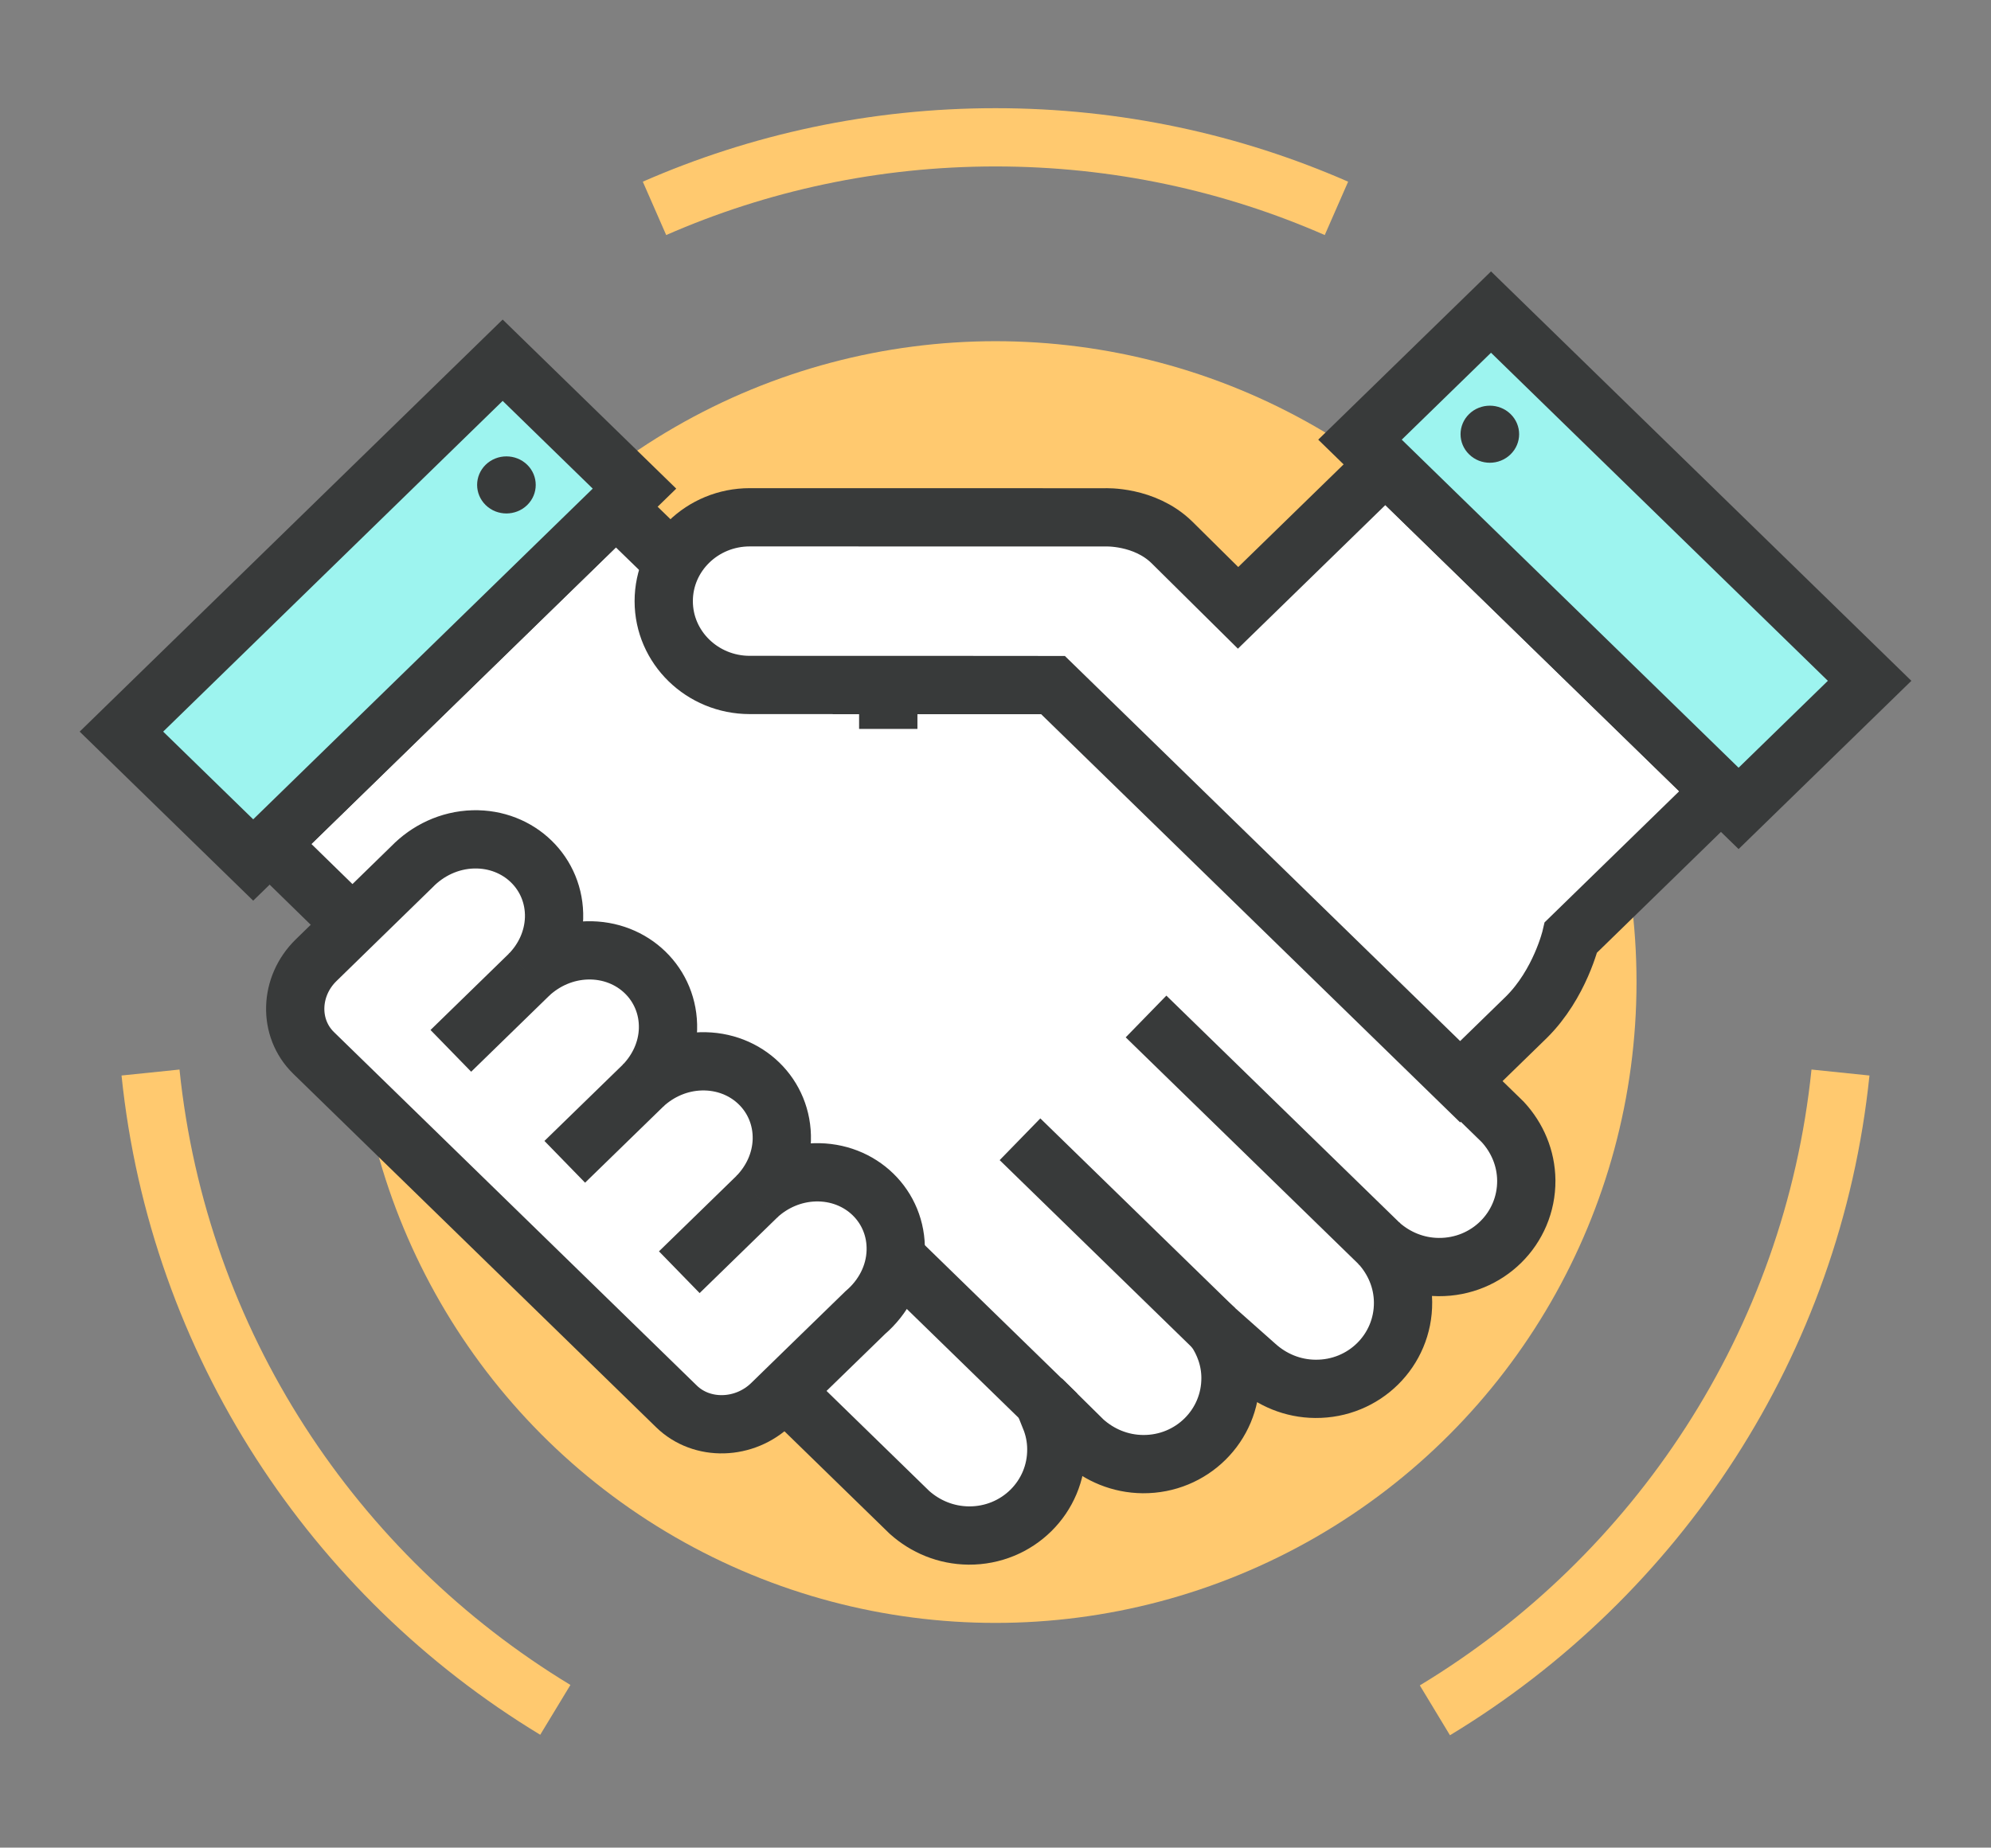 <?xml version="1.0" encoding="utf-8"?>
<!-- Generator: Adobe Illustrator 16.0.0, SVG Export Plug-In . SVG Version: 6.00 Build 0)  -->
<!DOCTYPE svg PUBLIC "-//W3C//DTD SVG 1.1//EN" "http://www.w3.org/Graphics/SVG/1.1/DTD/svg11.dtd">
<svg version="1.1" id="레이어_1" xmlns="http://www.w3.org/2000/svg" xmlns:xlink="http://www.w3.org/1999/xlink" x="0px"
	 y="0px" width="68.333px" height="63.427px" viewBox="0 0 68.333 63.427" enable-background="new 0 0 68.333 63.427"
	 xml:space="preserve">
<rect x="0" y="0" width="68.333" height="63.427" fill="#808080" stroke="none"/>
<g display="none">
	<g display="inline">
		<circle fill="#FFC96F" cx="33.783" cy="31.14" r="23"/>
		<g>
			<g>
				<path fill="#FFFFFF" stroke="#383A3A" stroke-width="2" stroke-miterlimit="10" d="M52.882,14.136
					c-1.301,2.086-4.011,2.705-6.023,1.376l0,0c-2.013-1.327-2.593-4.119-1.291-6.205l0.946-1.517
					c1.302-2.085,4.011-2.705,6.024-1.378l0,0c2.013,1.328,2.592,4.122,1.291,6.207L52.882,14.136z"/>
			</g>
			<g>
				<polygon fill="#FFFFFF" points="28.99,41.702 16.216,57.713 13.71,56.12 24.786,39.03 				"/>
				<polygon fill="#FFFFFF" points="28.99,41.702 16.216,57.713 13.71,56.12 24.786,39.03 				"/>
				<polyline fill="none" stroke="#383A3A" stroke-width="2" stroke-miterlimit="10" points="24.786,39.03 13.71,56.12 
					16.216,57.713 28.99,41.702 				"/>
			</g>
			<g>
				<path fill="#9DF4EF" d="M43.5,28.147l2.709,5.794l0.004,0.019l12.953-2.896l-1.059-4.97l-8.195,1.833l-3.134-7.514
					c-0.228-0.568-0.615-1.074-1.15-1.43l-0.944-0.622l0.006-0.009l-11.014-7.268l-12.774,2.855l1.075,5.055l10.747-2.403
					l4.268,2.819l-7.314,11.727l8.646,5.313L43.5,28.147z"/>
				<path fill="#FFFFFF" d="M29.094,37.825l11.438,7.023L29.33,53.713l2.664,1.762l15.518-8.957
					c1.785-0.936,1.317-3.098,0.507-3.633l-9.708-6.412l0.014-0.021l-8.646-5.313l-1.479,2.373
					C27.292,34.962,27.697,36.901,29.094,37.825z"/>
			</g>
			<path fill="none" stroke="#383A3A" stroke-width="2" stroke-miterlimit="10" d="M59.167,31.064l-1.059-4.97l-8.195,1.833
				l-3.134-7.514c-0.228-0.568-0.615-1.074-1.15-1.43l-0.944-0.622l0.006-0.009l-11.014-7.268l-12.774,2.855l1.075,5.055
				l10.747-2.403l4.268,2.819l-8.794,14.099c-0.905,1.451-0.501,3.39,0.896,4.313l11.438,7.023L29.33,53.713l2.664,1.762
				l15.518-8.957c1.785-0.936,1.317-3.098,0.507-3.633l-9.708-6.412l5.19-8.326l2.709,5.794l0.004,0.019L59.167,31.064z"/>
			<polygon fill="#FFFFFF" stroke="#383A3A" stroke-width="2" stroke-miterlimit="10" points="15.681,11.234 9.167,21.673 
				22.72,30.618 29.234,20.18 			"/>
		</g>
	</g>
</g>
<g>
	<g>
		<circle fill="#FFC96F" cx="34.167" cy="33.713" r="22"/>
		<g>
			<g>
				<path fill="#FFFFFF" stroke="#383A3A" stroke-width="2" stroke-miterlimit="10" d="M51.577,38.517L32.991,20.409
					c-1.227-1.213-3.077-1.358-4.285-0.164l-2.309,2.262l-5.26-5.11L9.255,28.972l5.353,5.229c0,0,0.256,1.77,1.447,2.948
					l15.158,14.769c0.544,0.486,1.25,0.788,2.035,0.795c1.672,0.012,3.019-1.32,3.006-2.971c-0.001-0.374-0.078-0.733-0.21-1.062
					l0.229-0.124l0.919,0.907c0.542,0.488,1.251,0.792,2.034,0.799c1.672,0.013,3.018-1.322,3.006-2.974
					c-0.004-0.619-0.211-1.19-0.543-1.67l1.424,1.264c0.54,0.485,1.25,0.791,2.033,0.796c1.674,0.014,3.02-1.319,3.008-2.972
					c-0.006-0.767-0.31-1.458-0.793-1.991c0.538,0.477,1.239,0.777,2.015,0.782c1.673,0.012,3.018-1.32,3.008-2.972
					C52.377,39.75,52.068,39.05,51.577,38.517z"/>
				<line fill="none" stroke="#383A3A" stroke-width="2" stroke-miterlimit="10" x1="47.362" y1="42.716" x2="39.333" y2="34.895"/>
				<line fill="none" stroke="#383A3A" stroke-width="2" stroke-miterlimit="10" x1="41.69" y1="45.62" x2="35.007" y2="39.11"/>
				<line fill="none" stroke="#383A3A" stroke-width="2" stroke-miterlimit="10" x1="30.792" y1="43.218" x2="36.274" y2="48.557"/>
				<polygon fill="#9DF4EF" stroke="#383A3A" stroke-width="2" stroke-miterlimit="10" points="4.167,25.116 17.252,12.366 
					21.776,16.774 8.69,29.523 				"/>
				<path fill="#383A3A" d="M18.092,17.34c-0.393,0.381-1.029,0.383-1.422,0c-0.393-0.384-0.393-1.004,0-1.387
					c0.393-0.381,1.029-0.381,1.422,0C18.485,16.336,18.485,16.958,18.092,17.34z"/>
			</g>
			<g>
				<polygon fill="#FFFFFF" stroke="#383A3A" stroke-width="2" stroke-miterlimit="10" points="30.993,23.517 30.79,23.717 
					30.995,23.517 				"/>
				
					<rect x="30.485" y="23.009" fill="#FFFFFF" stroke="#383A3A" stroke-width="2" stroke-miterlimit="10" width="0.002" height="1.014"/>
				<path fill="#FFFFFF" stroke="#383A3A" stroke-width="2" stroke-miterlimit="10" d="M47.546,15.943l-5.054,4.924l-2.276-2.253
					c-0.941-0.916-2.287-0.854-2.287-0.854l-12.196-0.002c-1.631,0-2.953,1.288-2.953,2.879c0,1.588,1.322,2.877,2.953,2.877
					l4.246,0.001h1.016l-0.002,0.002h0.002l5.145,0.001l13.973,13.617l2.27-2.211c1.161-1.146,1.534-2.746,1.534-2.746l5.147-5.015
					L47.546,15.943z"/>
				<polygon fill="#9DF4EF" stroke="#383A3A" stroke-width="2" stroke-miterlimit="10" points="59.67,27.752 46.676,15.093 
					51.173,10.713 64.167,23.372 				"/>
				<path fill="#383A3A" d="M51.843,15.598c-0.392,0.383-1.028,0.385-1.421,0c-0.393-0.383-0.392-1.002,0-1.385
					c0.393-0.381,1.028-0.382,1.421,0C52.237,14.596,52.236,15.216,51.843,15.598z"/>
			</g>
			<g>
				<path fill="#FFFFFF" stroke="#383A3A" stroke-width="2" stroke-miterlimit="10" d="M27.969,40.245
					c-0.758,0.023-1.452,0.332-1.975,0.818c0.496-0.51,0.816-1.187,0.838-1.926c0.042-1.535-1.199-2.744-2.774-2.702
					c-0.752,0.021-1.437,0.327-1.96,0.806c0.49-0.51,0.807-1.18,0.828-1.913c0.041-1.534-1.2-2.743-2.773-2.702
					c-0.76,0.021-1.455,0.333-1.979,0.818c0.5-0.51,0.819-1.187,0.842-1.928c0.041-1.533-1.201-2.742-2.773-2.701
					c-0.822,0.023-1.566,0.386-2.103,0.939l-2.131,2.078l-1.157,1.129c-0.924,0.899-0.963,2.331-0.091,3.183l12.454,12.135
					c0.873,0.854,2.344,0.813,3.266-0.087l1.159-1.13l2.057-2.001c0.614-0.526,1.022-1.279,1.045-2.116
					C30.786,41.413,29.545,40.203,27.969,40.245z"/>
				
					<line fill="#FFFFFF" stroke="#383A3A" stroke-width="2" stroke-miterlimit="10" x1="25.995" y1="41.063" x2="23.314" y2="43.674"/>
				
					<line fill="#FFFFFF" stroke="#383A3A" stroke-width="2" stroke-miterlimit="10" x1="22.098" y1="37.241" x2="19.383" y2="39.884"/>
				
					<line fill="#FFFFFF" stroke="#383A3A" stroke-width="2" stroke-miterlimit="10" x1="18.174" y1="33.444" x2="15.473" y2="36.075"/>
			</g>
		</g>
		<g>
			<path fill="none" stroke="#FFC96F" stroke-width="2" stroke-miterlimit="10" d="M19.059,58.698
				c-7.608-4.611-12.938-12.6-13.893-21.879"/>
			<path fill="none" stroke="#FFC96F" stroke-width="2" stroke-miterlimit="10" d="M63.167,36.819
				c-0.957,9.291-6.296,17.286-13.92,21.895"/>
			<path fill="none" stroke="#FFC96F" stroke-width="2" stroke-miterlimit="10" d="M22.463,7.153
				c3.582-1.569,7.541-2.439,11.703-2.439s8.12,0.87,11.702,2.439"/>
		</g>
	</g>
</g>
</svg>
